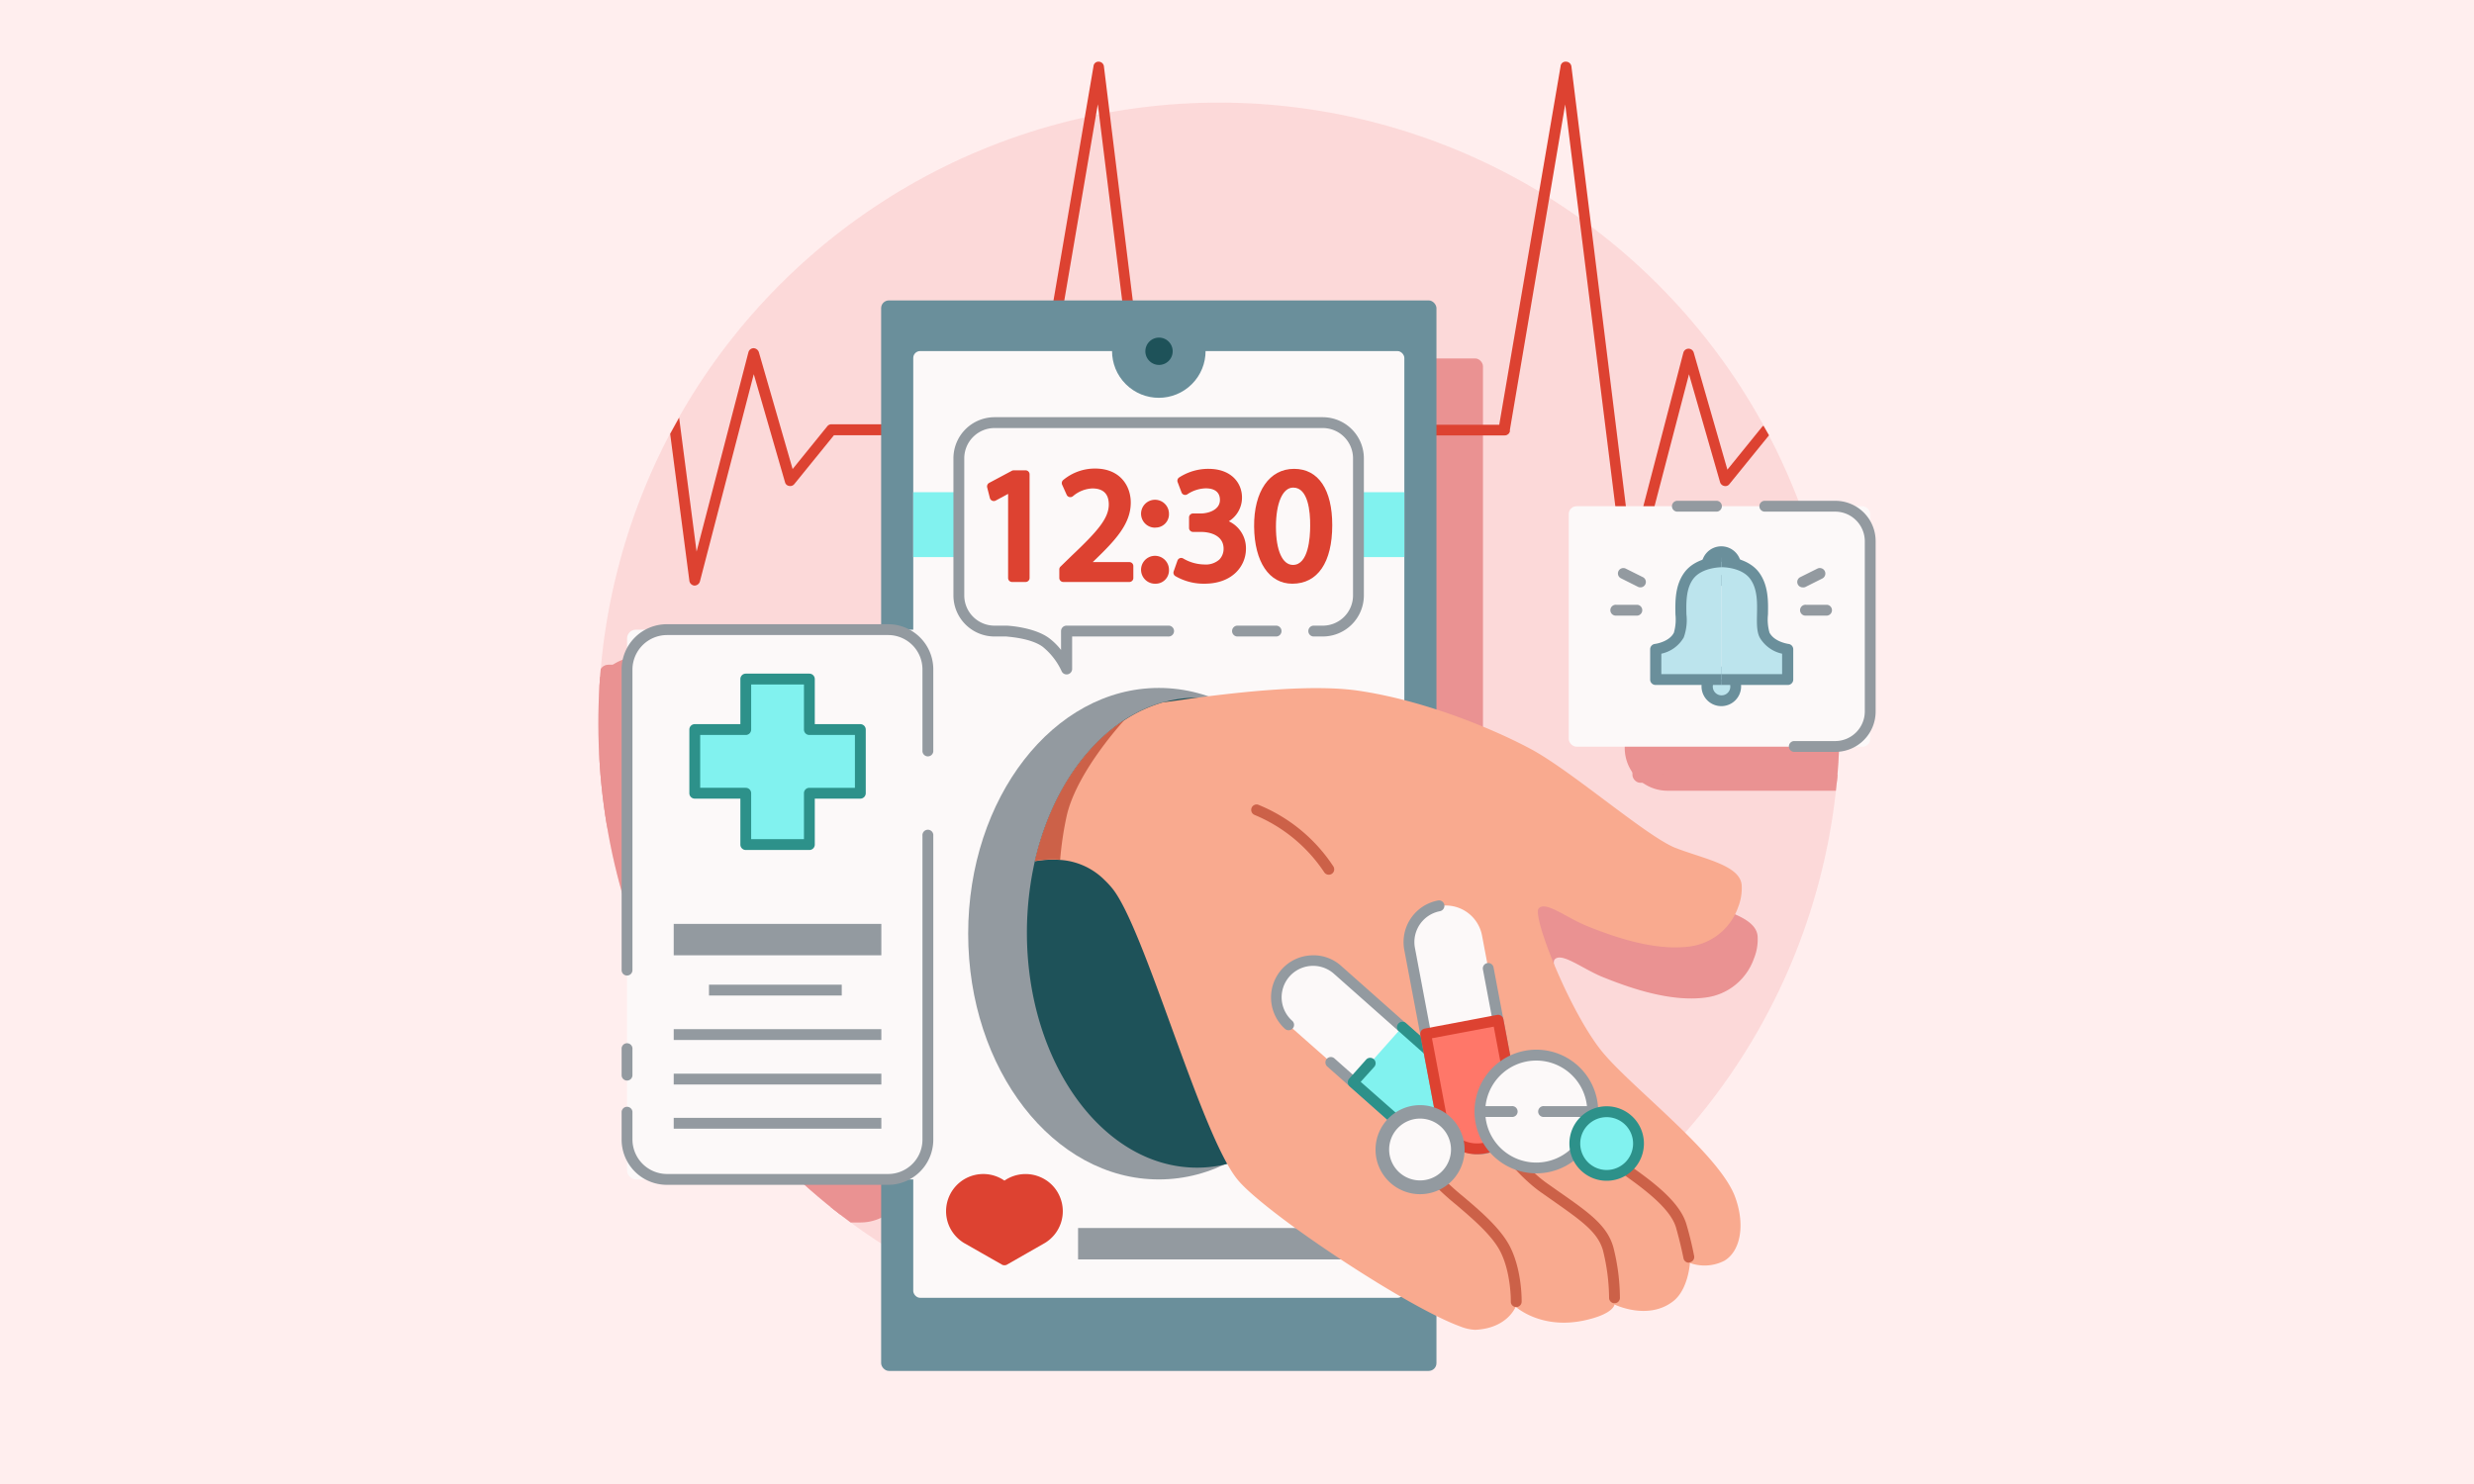 <svg xmlns="http://www.w3.org/2000/svg" xmlns:xlink="http://www.w3.org/1999/xlink" viewBox="0 0 500 300"><defs><style>.cls-1{fill:#fcd9d9;}.cls-2{fill:#fee;}.cls-3{clip-path:url(#clip-path);}.cls-4{fill:#ea9292;}.cls-5{fill:#dd4231;}.cls-6{fill:#6a8f9b;}.cls-7{fill:#fcf9f9;}.cls-8{fill:#1e5259;}.cls-9{fill:#81f2ef;}.cls-10{fill:#939aa0;}.cls-11{fill:#bce4ed;}.cls-12{fill:#2d918a;}.cls-13{fill:#f9aa8f;}.cls-14{fill:#cc6148;}.cls-15{fill:#ff7769;}</style><clipPath id="clip-path"><circle class="cls-1" cx="246.36" cy="146.17" r="125.43" transform="translate(-31.2 217.02) rotate(-45)"/></clipPath></defs><title>Case study_icons</title><g id="Layer_36" data-name="Layer 36"><rect class="cls-2" width="500" height="300"/><g id="background"><circle class="cls-1" cx="246.36" cy="146.17" r="125.43" transform="translate(-31.2 217.02) rotate(-45)"/><g class="cls-3"><rect class="cls-4" x="187.48" y="72.46" width="112.23" height="216.41" rx="1.57" ry="1.57"/><rect class="cls-4" x="329.92" y="109.63" width="60.92" height="48.61" rx="1.57" ry="1.57"/><path class="cls-4" d="M383.8,159.85H337a8.65,8.65,0,0,1-8.64-8.65V116.67A8.65,8.65,0,0,1,337,108H383.8a8.66,8.66,0,0,1,8.65,8.65V151.2A8.66,8.66,0,0,1,383.8,159.85ZM337,111.24a5.44,5.44,0,0,0-5.43,5.43V151.2a5.44,5.44,0,0,0,5.43,5.43H383.8a5.44,5.44,0,0,0,5.44-5.43V116.67a5.44,5.44,0,0,0-5.44-5.43Z"/><rect class="cls-4" x="121.15" y="134.38" width="60.8" height="111.14" rx="1.79" ry="1.79"/><path class="cls-4" d="M173.92,247.13H129.19a9.65,9.65,0,0,1-9.64-9.64V142.41a9.65,9.65,0,0,1,9.64-9.64h44.73a9.65,9.65,0,0,1,9.64,9.64v95.08A9.65,9.65,0,0,1,173.92,247.13ZM129.19,136a6.44,6.44,0,0,0-6.43,6.43v95.08a6.43,6.43,0,0,0,6.43,6.42h44.73a6.44,6.44,0,0,0,6.43-6.42V142.41a6.44,6.44,0,0,0-6.43-6.43Z"/><path class="cls-4" d="M353.9,252.25c2.06,5.63,1.1,10.94-2.18,12.87a8.73,8.73,0,0,1-7,.45s-.32,5.34-3.38,7.72c-5.11,4-11.87.68-11.87.68s-.13,1.93-6.11,3.21c-8.81,1.9-13.86-2.76-13.86-2.76s-1.64,4.37-8.21,4.66a9.17,9.17,0,0,1-3-.67c-3.92-1.42-10.2-4.83-16.85-8.91,0,0-.07,0-.1-.07-5.66-3.47-11.61-7.46-16.63-11.1-5.37-3.92-9.68-7.46-11.45-9.65-7.46-9.16-18.72-50.82-25.32-58.86a16.72,16.72,0,0,0-1.48-1.61,14,14,0,0,0-9-4.11,20.42,20.42,0,0,0-5.12.25c2.93-12.64,9.56-23,18.11-28.53a28.27,28.27,0,0,1,7.85-3.6s.07,0,.13,0l6.46-.9a.05.05,0,0,0,.07,0c9.13-1.19,23.48-2.8,32.81-1.42,12.87,1.9,26.54,7.37,34.77,11.77s23.55,17.79,29.27,20,13.16,3.57,13.41,7.65a10.25,10.25,0,0,1-.74,4.44,11.93,11.93,0,0,1-9.64,7.88c-7.66,1.1-16.7-2.44-20.82-4.08s-8.49-5.21-9.84-3.57,6.43,21.26,13,29.14C333.25,230.32,350.75,243.6,353.9,252.25Z"/></g></g><path class="cls-5" d="M357.52,88l-8,9.86a1,1,0,0,1-1.05.38,1.09,1.09,0,0,1-.84-.76l-6.28-21.83L330.4,117.59a1.09,1.09,0,0,1-1,.82h-.06a1.1,1.1,0,0,1-1-1L316.33,21.11l-11.18,65.8,0,.2s0,0,0,.06a.47.47,0,0,1-.11.29.6.6,0,0,1-.24.3,1,1,0,0,1-.7.26H263l-8,9.86a1,1,0,0,1-1.05.38,1.09,1.09,0,0,1-.84-.76L246.8,75.67l-10.92,41.92a1.09,1.09,0,0,1-1,.82h-.06a1.1,1.1,0,0,1-1-1L221.87,21.08,210.63,86.91l0,.2a.38.38,0,0,1-.08.24c0,.05-.06.11-.09.17s-.06.09-.12.15a1,1,0,0,1-.73.32h-.23l-40.84,0-8,9.86a1.06,1.06,0,0,1-1.08.38,1,1,0,0,1-.81-.76l-6.31-21.83-10.89,41.92a1.16,1.16,0,0,1-1.08.82h-.05a1.13,1.13,0,0,1-1-1l-3.88-29.68,1.81-3.27,3.53,27.08,10.48-40.31a1.1,1.1,0,0,1,1.05-.81,1.18,1.18,0,0,1,1.05.78l6.83,23.65,7-8.64a1.06,1.06,0,0,1,.85-.41l40.6,0L221,13.38a1,1,0,0,1,1.11-.91,1.08,1.08,0,0,1,1,1l12.08,98.05,10.48-40.23a1.1,1.1,0,0,1,1.05-.81,1.15,1.15,0,0,1,1,.78l6.8,23.65,7-8.64a1.12,1.12,0,0,1,.88-.41h40.6L315.4,13.38a1,1,0,0,1,1.11-.91,1.11,1.11,0,0,1,1.08,1l12.14,98.05,10.48-40.23a1.09,1.09,0,0,1,2.1,0l6.8,23.65,7-8.64a1.13,1.13,0,0,1,.29-.24Z"/><rect class="cls-6" x="178.08" y="60.73" width="112.23" height="216.41" rx="1.57" ry="1.57"/><rect class="cls-7" x="184.57" y="70.97" width="99.25" height="191.39" rx="1.39" ry="1.39"/><circle class="cls-6" cx="234.2" cy="70.97" r="9.45" transform="translate(18.41 186.39) rotate(-45)"/><path class="cls-8" d="M237,71a2.76,2.76,0,1,1-2.76-2.75A2.76,2.76,0,0,1,237,71Z"/><rect class="cls-9" x="184.57" y="99.5" width="99.25" height="13.12"/><rect class="cls-10" x="217.88" y="248.25" width="53.82" height="6.35"/><path class="cls-5" d="M213.18,247.41a6.27,6.27,0,0,1-2.53,2.91l-.44.26-7.18,4.1-7.18-4.1-.46-.26A6.42,6.42,0,1,1,203,240.06a6.42,6.42,0,0,1,10.16,7.35Z"/><path class="cls-5" d="M203,255.78a1,1,0,0,1-.41-.08.77.77,0,0,1-.18-.1l-7.58-4.32a7.63,7.63,0,0,1-3-3.42A7.52,7.52,0,0,1,203,238.67a7.53,7.53,0,0,1,7.26-.71,7.42,7.42,0,0,1,4,4.12,7.5,7.5,0,0,1-3.06,9.18l-7.63,4.36A1,1,0,0,1,203,255.78Zm-4.27-16.25a5.27,5.27,0,0,0-2.12.44,5.33,5.33,0,0,0-.67,9.42l7.07,4,7.08-4.06a5.2,5.2,0,0,0,2.07-2.39,5.32,5.32,0,0,0,.07-4.09,5.25,5.25,0,0,0-2.84-2.92,5.35,5.35,0,0,0-5.66.9,1.1,1.1,0,0,1-1.46,0A5.29,5.29,0,0,0,198.75,239.53Zm14.43,7.88h0Z"/><path class="cls-7" d="M267.36,85.44H201a7.21,7.21,0,0,0-7.22,7.21v27.72a7.21,7.21,0,0,0,7.22,7.21h2.44s5.06.24,7.86,2.25a14.56,14.56,0,0,1,4.22,5.41l0-7.66h51.77a7.21,7.21,0,0,0,7.21-7.21V92.65A7.21,7.21,0,0,0,267.36,85.44Z"/><path class="cls-10" d="M215.55,136.34a1.09,1.09,0,0,1-1-.67,13.68,13.68,0,0,0-3.86-4.95c-2.5-1.8-7.23-2-7.28-2.05H201a8.31,8.31,0,0,1-8.31-8.3V92.65A8.32,8.32,0,0,1,201,84.34h66.33a8.32,8.32,0,0,1,8.31,8.31v27.72a8.31,8.31,0,0,1-8.31,8.3h-1.92a1.1,1.1,0,0,1,0-2.19h1.92a6.12,6.12,0,0,0,6.12-6.11V92.65a6.13,6.13,0,0,0-6.12-6.12H201a6.13,6.13,0,0,0-6.12,6.12v27.72a6.12,6.12,0,0,0,6.12,6.11h2.44c.27,0,5.47.29,8.5,2.46a12.94,12.94,0,0,1,2.5,2.45l0-3.81a1.1,1.1,0,0,1,1.1-1.1h20.53a1.1,1.1,0,1,1,0,2.19H216.68l0,6.57a1.1,1.1,0,0,1-.88,1.07A.83.83,0,0,1,215.55,136.34Z"/><path class="cls-10" d="M258,128.67h-8a1.1,1.1,0,0,1,0-2.19h8a1.1,1.1,0,0,1,0,2.19Z"/><path class="cls-5" d="M204.54,98.58h-.07l-3.63,2-.55-2.16,4.57-2.44h2.41v20.9h-2.73Z"/><path class="cls-5" d="M207.27,117.65h-2.73a.8.8,0,0,1-.8-.81v-17l-2.52,1.36a.82.82,0,0,1-1.16-.51l-.55-2.16a.82.82,0,0,1,.4-.91l4.57-2.44a.86.86,0,0,1,.38-.1h2.41a.81.81,0,0,1,.81.81v20.9A.81.81,0,0,1,207.27,117.65ZM205.34,116h1.13V96.74h-1.41l-3.83,2.05.14.55,2.72-1.47a.88.88,0,0,1,1.25.71Z"/><path class="cls-5" d="M214.9,116.84V115.1l2.22-2.15c5.33-5.08,7.75-7.78,7.78-10.93,0-2.13-1-4.09-4.15-4.09a7.15,7.15,0,0,0-4.44,1.77l-.9-2a9.15,9.15,0,0,1,5.92-2.13c4.5,0,6.4,3.09,6.4,6.08,0,3.86-2.8,7-7.2,11.23l-1.68,1.54v.06h9.39v2.35Z"/><path class="cls-5" d="M228.24,117.65H214.9a.81.81,0,0,1-.81-.81V115.1a.79.79,0,0,1,.25-.57l2.22-2.16c5.29-5,7.51-7.59,7.53-10.36,0-2.17-1.12-3.27-3.34-3.27a6.41,6.41,0,0,0-3.92,1.58.84.84,0,0,1-.7.16.78.78,0,0,1-.55-.45l-.9-2a.81.81,0,0,1,.21-1,10,10,0,0,1,6.44-2.31c5,0,7.2,3.46,7.2,6.88,0,4.3-3.08,7.6-7.45,11.8l-.24.23h7.4a.8.8,0,0,1,.81.8v2.35A.81.81,0,0,1,228.24,117.65ZM215.7,116h11.74v-.74h-8.59a.8.8,0,0,1-.8-.81.92.92,0,0,1,.26-.65l1.67-1.55c4.7-4.53,7-7.28,7-10.63,0-2.43-1.47-5.27-5.6-5.27A8.45,8.45,0,0,0,216.4,98l.23.51a7.45,7.45,0,0,1,4.12-1.33c3.1,0,4.95,1.82,4.95,4.89,0,3.52-2.6,6.34-8,11.51l-2,1.92Zm3.15-1.61h0Z"/><path class="cls-5" d="M231.62,103.85a1.92,1.92,0,1,1,3.83,0,1.92,1.92,0,1,1-3.83,0Zm0,11.35a1.92,1.92,0,1,1,3.83,0,1.92,1.92,0,1,1-3.83,0Z"/><path class="cls-5" d="M233.52,118a2.82,2.82,0,1,1,2.73-2.82A2.69,2.69,0,0,1,233.52,118Zm0-4a1.1,1.1,0,0,0-1.12,1.22,1.11,1.11,0,1,0,2.22,0A1.13,1.13,0,0,0,233.55,114Zm0-7.33a2.82,2.82,0,1,1,2.73-2.82A2.69,2.69,0,0,1,233.52,106.65Zm0-4a1.1,1.1,0,0,0-1.12,1.22,1.11,1.11,0,1,0,2.22,0A1.13,1.13,0,0,0,233.55,102.63Z"/><path class="cls-5" d="M238.73,113.59a9.39,9.39,0,0,0,4.63,1.32c3.64,0,4.76-2.31,4.73-4,0-2.93-2.67-4.18-5.4-4.18h-1.58v-2.12h1.58c2.05,0,4.66-1.06,4.66-3.54,0-1.67-1.06-3.15-3.67-3.15a7.71,7.71,0,0,0-4.18,1.38l-.74-2.06a10,10,0,0,1,5.47-1.61c4.12,0,6,2.45,6,5,0,2.15-1.29,4-3.86,4.92v.06a5.46,5.46,0,0,1,4.67,5.37c0,3.35-2.61,6.27-7.63,6.27a10.69,10.69,0,0,1-5.43-1.41Z"/><path class="cls-5" d="M243.39,118a11.42,11.42,0,0,1-5.87-1.55.81.81,0,0,1-.32-.94l.77-2.19a.81.81,0,0,1,.5-.49.8.8,0,0,1,.69.09,8.66,8.66,0,0,0,4.2,1.19,4.13,4.13,0,0,0,3.08-1,3.12,3.12,0,0,0,.85-2.19c0-2.5-2.4-3.39-4.6-3.39h-1.58a.8.8,0,0,1-.8-.8v-2.12a.8.8,0,0,1,.8-.81h1.58c1.55,0,3.86-.73,3.86-2.73,0-1.52-1-2.35-2.87-2.35A7,7,0,0,0,240,99.9a.81.81,0,0,1-.71.12.79.79,0,0,1-.51-.5L238,97.46a.8.8,0,0,1,.28-.92,10.82,10.82,0,0,1,5.94-1.76c4.69,0,6.79,2.91,6.79,5.79a5.61,5.61,0,0,1-2.66,4.81,6,6,0,0,1,3.46,5.54C251.82,114.33,249.18,118,243.39,118Zm-4.45-2.59a10.39,10.39,0,0,0,4.45,1c4.71,0,6.82-2.74,6.82-5.47a4.69,4.69,0,0,0-4-4.58.8.8,0,0,1-.64-.79.9.9,0,0,1,.53-.82c2.15-.78,3.33-2.25,3.33-4.16s-1.36-4.18-5.18-4.18a9.65,9.65,0,0,0-4.49,1.13l.19.53a8.23,8.23,0,0,1,3.75-1c3.3,0,4.47,2.13,4.47,4,0,2.85-2.75,4.34-5.46,4.34h-.77v.51h.77c3.73,0,6.17,2,6.2,5a4.65,4.65,0,0,1-1.3,3.34,5.68,5.68,0,0,1-4.23,1.53,10.17,10.17,0,0,1-4.18-1Z"/><path class="cls-5" d="M268.45,106.16c0,7.11-2.64,11-7.27,11-4.08,0-6.85-3.82-6.91-10.74s3-10.87,7.26-10.87C265.94,95.58,268.45,99.51,268.45,106.16Zm-11.35.33c0,5.43,1.67,8.52,4.24,8.52,2.9,0,4.28-3.38,4.28-8.72,0-5.14-1.32-8.52-4.25-8.52C258.9,97.77,257.1,100.79,257.1,106.49Z"/><path class="cls-5" d="M261.18,118c-4.69,0-7.65-4.42-7.72-11.54s3.1-11.68,8.07-11.68,7.72,4.26,7.72,11.38C269.25,113.69,266.31,118,261.18,118Zm.35-21.61c-4,0-6.46,3.85-6.46,10.06s2.34,9.94,6.11,9.94c5.63,0,6.47-6.41,6.47-10.23C267.65,100,265.42,96.39,261.53,96.39Zm-.19,19.42c-3.16,0-5-3.48-5-9.32,0-7,2.63-9.52,5.08-9.52,1.89,0,5.05,1.21,5.05,9.32C266.42,114.57,263.24,115.81,261.34,115.81Zm0-17.24c-2.1,0-3.47,3.11-3.47,7.92s1.32,7.71,3.44,7.71c3.14,0,3.48-5.53,3.48-7.91C264.82,103.41,264.37,98.57,261.37,98.57Z"/><g id="window_2" data-name="window 2"><rect class="cls-7" x="317.05" y="102.34" width="60.92" height="48.61" rx="1.57" ry="1.57"/><path class="cls-11" d="M350.79,138.8a2.86,2.86,0,1,1-2.86-2.87A2.86,2.86,0,0,1,350.79,138.8Z"/><path class="cls-6" d="M347.93,142.75a4,4,0,1,1,3.95-3.95A4,4,0,0,1,347.93,142.75Zm0-5.72a1.77,1.77,0,1,0,1.77,1.77A1.77,1.77,0,0,0,347.93,137Z"/><circle class="cls-11" cx="347.93" cy="114.49" r="2.86"/><path class="cls-6" d="M347.93,118.44a4,4,0,1,1,3.95-4A4,4,0,0,1,347.93,118.44Zm0-5.72a1.77,1.77,0,1,0,1.77,1.77A1.77,1.77,0,0,0,347.93,112.72Z"/><path class="cls-11" d="M347.93,113.57s-4.57-.06-6.67,2.81c-2.83,3.86-.79,9.52-2,12s-4.65,2.89-4.65,2.89v6.11h13.34Z"/><path class="cls-6" d="M347.93,138.47H334.59a1.09,1.09,0,0,1-1.09-1.1v-6.11a1.09,1.09,0,0,1,1-1.09s2.86-.38,3.8-2.28a9.62,9.62,0,0,0,.31-3.66c-.05-2.62-.11-5.88,1.81-8.5,2.41-3.29,7.36-3.26,7.56-3.25l0,2.19c-.11,0-4,0-5.77,2.35-1.48,2-1.43,4.76-1.38,7.17a10.34,10.34,0,0,1-.54,4.67,6.9,6.9,0,0,1-4.53,3.29v4.13h12.24Z"/><path class="cls-11" d="M347.93,113.57s4.56-.06,6.67,2.81c2.83,3.86.79,9.52,2,12s4.65,2.89,4.65,2.89v6.11H347.93Z"/><path class="cls-6" d="M361.26,138.47H347.93v-2.19h12.24v-4.13a6.94,6.94,0,0,1-4.54-3.29c-.61-1.23-.57-2.82-.54-4.67.05-2.41.11-5.14-1.38-7.17-1.73-2.36-5.62-2.37-5.77-2.35l0-2.19c.23,0,5.16,0,7.57,3.25,1.92,2.62,1.85,5.88,1.8,8.5a9.62,9.62,0,0,0,.31,3.66c1,1.9,3.78,2.27,3.8,2.28a1.1,1.1,0,0,1,1,1.09v6.11A1.1,1.1,0,0,1,361.26,138.47Z"/><path class="cls-10" d="M330.91,124.45h-4.25a1.1,1.1,0,1,1,0-2.19h4.25a1.1,1.1,0,0,1,0,2.19Z"/><path class="cls-10" d="M331.53,118.74a1.06,1.06,0,0,1-.49-.11l-3.45-1.73a1.09,1.09,0,0,1-.49-1.46,1.1,1.1,0,0,1,1.47-.49l3.45,1.72a1.09,1.09,0,0,1-.49,2.07Z"/><path class="cls-10" d="M369.2,124.45H365a1.1,1.1,0,1,1,0-2.19h4.25a1.1,1.1,0,0,1,0,2.19Z"/><path class="cls-10" d="M364.33,118.74a1.09,1.09,0,0,1-.49-2.07l3.45-1.72a1.09,1.09,0,1,1,1,2l-3.45,1.73A1.09,1.09,0,0,1,364.33,118.74Z"/><path class="cls-10" d="M370.93,152h-8.4a1.1,1.1,0,0,1,0-2.19h8.4a6,6,0,0,0,5.95-5.94V109.38a6,6,0,0,0-5.95-5.95H356.57a1.1,1.1,0,0,1,0-2.19h14.36a8.15,8.15,0,0,1,8.14,8.14v34.53A8.15,8.15,0,0,1,370.93,152Z"/><path class="cls-10" d="M347,103.43h-7.89a1.1,1.1,0,1,1,0-2.19H347a1.1,1.1,0,0,1,0,2.19Z"/></g><g id="window_1" data-name="window 1"><rect class="cls-7" x="126.73" y="127.29" width="60.8" height="111.14" rx="1.79" ry="1.79"/><polygon class="cls-9" points="173.87 147.49 173.87 160.35 163.57 160.35 163.57 170.74 150.72 170.74 150.72 160.35 140.41 160.35 140.41 147.49 150.72 147.49 150.72 137.28 163.57 137.28 163.57 147.49 173.87 147.49"/><path class="cls-12" d="M163.57,171.83H150.72a1.09,1.09,0,0,1-1.09-1.09v-9.29h-9.22a1.09,1.09,0,0,1-1.09-1.1V147.49a1.09,1.09,0,0,1,1.09-1.1h9.22v-9.11a1.09,1.09,0,0,1,1.09-1.1h12.85a1.1,1.1,0,0,1,1.1,1.1v9.11h9.2a1.1,1.1,0,0,1,1.1,1.1v12.86a1.1,1.1,0,0,1-1.1,1.1h-9.2v9.29A1.09,1.09,0,0,1,163.57,171.83Zm-11.76-2.19h10.67v-9.29a1.09,1.09,0,0,1,1.09-1.09h9.21V148.58h-9.21a1.09,1.09,0,0,1-1.09-1.09v-9.12H151.81v9.12a1.09,1.09,0,0,1-1.09,1.09h-9.21v10.68h9.21a1.09,1.09,0,0,1,1.09,1.09Z"/><rect class="cls-10" x="143.29" y="199.06" width="26.83" height="2.19"/><rect class="cls-10" x="136.16" y="217.05" width="41.96" height="2.19"/><rect class="cls-10" x="136.16" y="208.05" width="41.96" height="2.19"/><rect class="cls-10" x="136.16" y="225.98" width="41.96" height="2.19"/><rect class="cls-10" x="136.16" y="186.77" width="41.96" height="6.35"/><path class="cls-10" d="M126.73,218.44a1.09,1.09,0,0,1-1.1-1.09V212.1a1.1,1.1,0,1,1,2.19,0v5.25A1.09,1.09,0,0,1,126.73,218.44Z"/><path class="cls-10" d="M179.49,239.52H134.76a9.14,9.14,0,0,1-9.13-9.12v-5.66a1.1,1.1,0,0,1,2.19,0v5.66a7,7,0,0,0,6.94,6.93h44.73a6.94,6.94,0,0,0,6.94-6.93V168.94a1.1,1.1,0,1,1,2.19,0V230.4A9.13,9.13,0,0,1,179.49,239.52Z"/><path class="cls-10" d="M126.73,197.21a1.09,1.09,0,0,1-1.1-1.09v-60.8a9.14,9.14,0,0,1,9.13-9.13h44.73a9.13,9.13,0,0,1,9.13,9.13v16.59a1.1,1.1,0,0,1-2.19,0V135.32a6.94,6.94,0,0,0-6.94-6.94H134.76a7,7,0,0,0-6.94,6.94v60.8A1.09,1.09,0,0,1,126.73,197.21Z"/></g><g id="hand"><ellipse class="cls-10" cx="234.2" cy="188.75" rx="38.53" ry="49.68"/><path class="cls-8" d="M276.34,188.57c0,24-12.83,43.78-29.56,47a24.4,24.4,0,0,1-4.85.48c-19,0-34.39-21.26-34.39-47.51a65.73,65.73,0,0,1,1.61-14.47c3.76-16.28,13.67-28.73,26-32.14,0,0,.06,0,.13,0a25.31,25.31,0,0,1,6.46-.9s.07,0,.07,0h.16C260.94,141,276.34,162.29,276.34,188.57Z"/><path class="cls-13" d="M350.68,242c2.06,5.63,1.09,10.93-2.19,12.87a8.77,8.77,0,0,1-6.95.45s-.32,5.34-3.37,7.72c-5.12,4-11.87.67-11.87.67s-.13,1.93-6.11,3.22c-8.82,1.9-13.87-2.77-13.87-2.77s-1.64,4.38-8.2,4.67a9.14,9.14,0,0,1-3-.68c-3.93-1.42-10.2-4.83-16.86-8.91,0,0-.06,0-.09-.06-5.67-3.48-11.62-7.47-16.63-11.1-5.38-3.93-9.69-7.46-11.46-9.65-7.46-9.17-18.72-50.82-25.31-58.87a17.94,17.94,0,0,0-1.48-1.6,13.94,13.94,0,0,0-9-4.12,20.33,20.33,0,0,0-5.11.26c2.93-12.65,9.55-23,18.11-28.54a28.56,28.56,0,0,1,7.85-3.6s.06,0,.13,0c1.48-.19,3.76-.51,6.46-.9,0,0,.07,0,.07,0,9.13-1.19,23.48-2.8,32.8-1.42,12.87,1.9,26.54,7.37,34.78,11.78s23.54,17.78,29.27,20S351.77,174.93,352,179a10.45,10.45,0,0,1-.74,4.44,12,12,0,0,1-9.65,7.88c-7.65,1.09-16.69-2.45-20.81-4.09s-8.49-5.21-9.84-3.57,6.43,21.26,13,29.14C330,220.06,347.53,233.35,350.68,242Z"/><path class="cls-14" d="M341.31,255.26a1.09,1.09,0,0,1-1.07-.88s-.56-2.87-1.5-6.17c-1.19-4.21-7.37-8.5-12.34-12-1.68-1.17-3.26-2.26-4.53-3.27-5.26-4.15-11.64-12.85-11.91-13.21a1.1,1.1,0,0,1,.24-1.53,1.08,1.08,0,0,1,1.53.24c.06.08,6.47,8.82,11.5,12.78,1.24,1,2.78,2,4.42,3.2,5.53,3.83,11.79,8.18,13.2,13.15,1,3.39,1.51,6.22,1.54,6.34a1.1,1.1,0,0,1-.87,1.28A.75.75,0,0,1,341.31,255.26Z"/><path class="cls-14" d="M326.3,263.46h0a1.1,1.1,0,0,1-1.1-1.1,40.8,40.8,0,0,0-1.24-9.59c-1.06-3.73-4.37-6-10.38-10.23l-2.14-1.5c-7.5-5.29-14.26-16.9-14.55-17.39a1.1,1.1,0,1,1,1.9-1.1c.07.12,6.8,11.69,13.91,16.69l2.13,1.5c6.21,4.33,10,6.95,11.24,11.43a42.57,42.57,0,0,1,1.32,10.2A1.09,1.09,0,0,1,326.3,263.46Z"/><path class="cls-14" d="M306.41,264.23h0a1.09,1.09,0,0,1-1.07-1.11c0-.06.08-5.84-2.14-10.15-1.69-3.28-5.53-6.55-8.92-9.44a52.06,52.06,0,0,1-4.77-4.37c-3.19-3.61-7.48-11.23-7.66-11.55a1.09,1.09,0,1,1,1.91-1.07c0,.08,4.36,7.73,7.39,11.16a50.2,50.2,0,0,0,4.54,4.16c3.55,3,7.57,6.45,9.46,10.11,2.47,4.81,2.38,10.93,2.38,11.19A1.1,1.1,0,0,1,306.41,264.23Z"/><path class="cls-14" d="M268.55,176.83a1.1,1.1,0,0,1-.91-.48,31.26,31.26,0,0,0-14.12-11.62,1.1,1.1,0,0,1,.72-2.07,32.92,32.92,0,0,1,15.22,12.47,1.09,1.09,0,0,1-.3,1.52A1.06,1.06,0,0,1,268.55,176.83Z"/><path class="cls-14" d="M227.26,145.56s-9.52,10.2-11.65,19.24a67.29,67.29,0,0,0-1.35,9,20.33,20.33,0,0,0-5.11.26C212.08,161.45,218.7,151.13,227.26,145.56Z"/></g><path class="cls-7" d="M260.44,207.22a7.45,7.45,0,1,1,9.88-11.15l26.1,23.15a7.45,7.45,0,1,1-9.88,11.15L269,214.78Z"/><path class="cls-10" d="M291.48,233.33a8.49,8.49,0,0,1-5.66-2.15L268.24,215.6a1.09,1.09,0,1,1,1.45-1.64l17.58,15.59A6.35,6.35,0,1,0,295.7,220l-26.11-23.15a6.35,6.35,0,1,0-8.43,9.51,1.09,1.09,0,0,1,.1,1.54,1.11,1.11,0,0,1-1.55.1A8.56,8.56,0,0,1,259,196a8.48,8.48,0,0,1,5.88-2.86,8.32,8.32,0,0,1,6.18,2.13l26.11,23.15a8.54,8.54,0,0,1-5.67,14.93Z"/><path class="cls-9" d="M283.37,207.65,297,219.72c2.77,2.45,2.8,6.94.08,10s-7.19,3.59-10,1.13l-13.61-12.07,3.47-3.9Z"/><path class="cls-12" d="M291.29,233.51a7.32,7.32,0,0,1-4.91-1.83l-13.62-12.07a1.11,1.11,0,0,1-.09-1.55l3.47-3.9a1.1,1.1,0,0,1,1.64,1.46L275,218.7,287.83,230c2.31,2.05,6.08,1.59,8.4-1A6.73,6.73,0,0,0,298,224.5a5.29,5.29,0,0,0-1.73-4l-13.62-12.07a1.1,1.1,0,0,1,1.46-1.64l13.61,12.07a7.44,7.44,0,0,1,2.47,5.58,9.12,9.12,0,0,1-8.89,9Z"/><path class="cls-7" d="M300.06,232.1a7.44,7.44,0,0,1-8.7-5.93l-6.47-34.29a7.44,7.44,0,1,1,14.63-2.76L306,223.4A7.45,7.45,0,0,1,300.06,232.1Z"/><path class="cls-10" d="M298.66,233.33a8.55,8.55,0,0,1-8.37-7l-6.48-34.29a8.56,8.56,0,0,1,6.81-10,1.09,1.09,0,0,1,1.28.88,1.11,1.11,0,0,1-.87,1.28,6.36,6.36,0,0,0-5.07,7.42L292.44,226a6.36,6.36,0,0,0,7.42,5.07,6.36,6.36,0,0,0,5.06-7.43l-5.22-27.66a1.09,1.09,0,1,1,2.15-.41l5.23,27.67a8.56,8.56,0,0,1-6.82,10A8.66,8.66,0,0,1,298.66,233.33Z"/><path class="cls-15" d="M302.76,206.26l3.38,17.88c.68,3.63-2,7.2-6.07,8s-7.88-1.56-8.57-5.2L288.13,209Z"/><path class="cls-5" d="M298.51,233.34a8.79,8.79,0,0,1-4.55-1.25,7.47,7.47,0,0,1-3.54-5l-3.37-17.88a1.09,1.09,0,0,1,.87-1.27l14.64-2.77a1.1,1.1,0,0,1,1.28.87l3.37,17.88c.8,4.23-2.32,8.37-6.94,9.24A9.62,9.62,0,0,1,298.51,233.34Zm-9.11-23.45,3.18,16.81a5.22,5.22,0,0,0,2.51,3.51,6.74,6.74,0,0,0,4.76.81c3.45-.65,5.78-3.64,5.21-6.68l-3.17-16.8Z"/><circle class="cls-7" cx="286.96" cy="232.38" r="7.64"/><path class="cls-10" d="M287,241.41a9,9,0,1,1,9-9A9,9,0,0,1,287,241.41Zm0-15.28a6.25,6.25,0,1,0,6.25,6.25A6.26,6.26,0,0,0,287,226.13Z"/><path class="cls-7" d="M299.08,224.71a11.4,11.4,0,1,1,11.4,11.4A11.39,11.39,0,0,1,299.08,224.71Z"/><path class="cls-10" d="M310.48,237.2A12.5,12.5,0,1,1,323,224.71,12.5,12.5,0,0,1,310.48,237.2Zm0-22.8a10.31,10.31,0,1,0,10.31,10.31A10.32,10.32,0,0,0,310.48,214.4Z"/><path class="cls-10" d="M321.88,225.8h-9.81a1.1,1.1,0,1,1,0-2.19h9.81a1.1,1.1,0,1,1,0,2.19Z"/><path class="cls-10" d="M305.51,225.8h-5.34a1.1,1.1,0,0,1,0-2.19h5.34a1.1,1.1,0,1,1,0,2.19Z"/><path class="cls-9" d="M318.28,231.18a6.44,6.44,0,1,1,6.43,6.43A6.43,6.43,0,0,1,318.28,231.18Z"/><path class="cls-12" d="M324.71,238.7a7.53,7.53,0,1,1,7.53-7.53A7.53,7.53,0,0,1,324.71,238.7Zm0-12.86a5.34,5.34,0,1,0,5.34,5.33A5.34,5.34,0,0,0,324.71,225.84Z"/></g></svg>